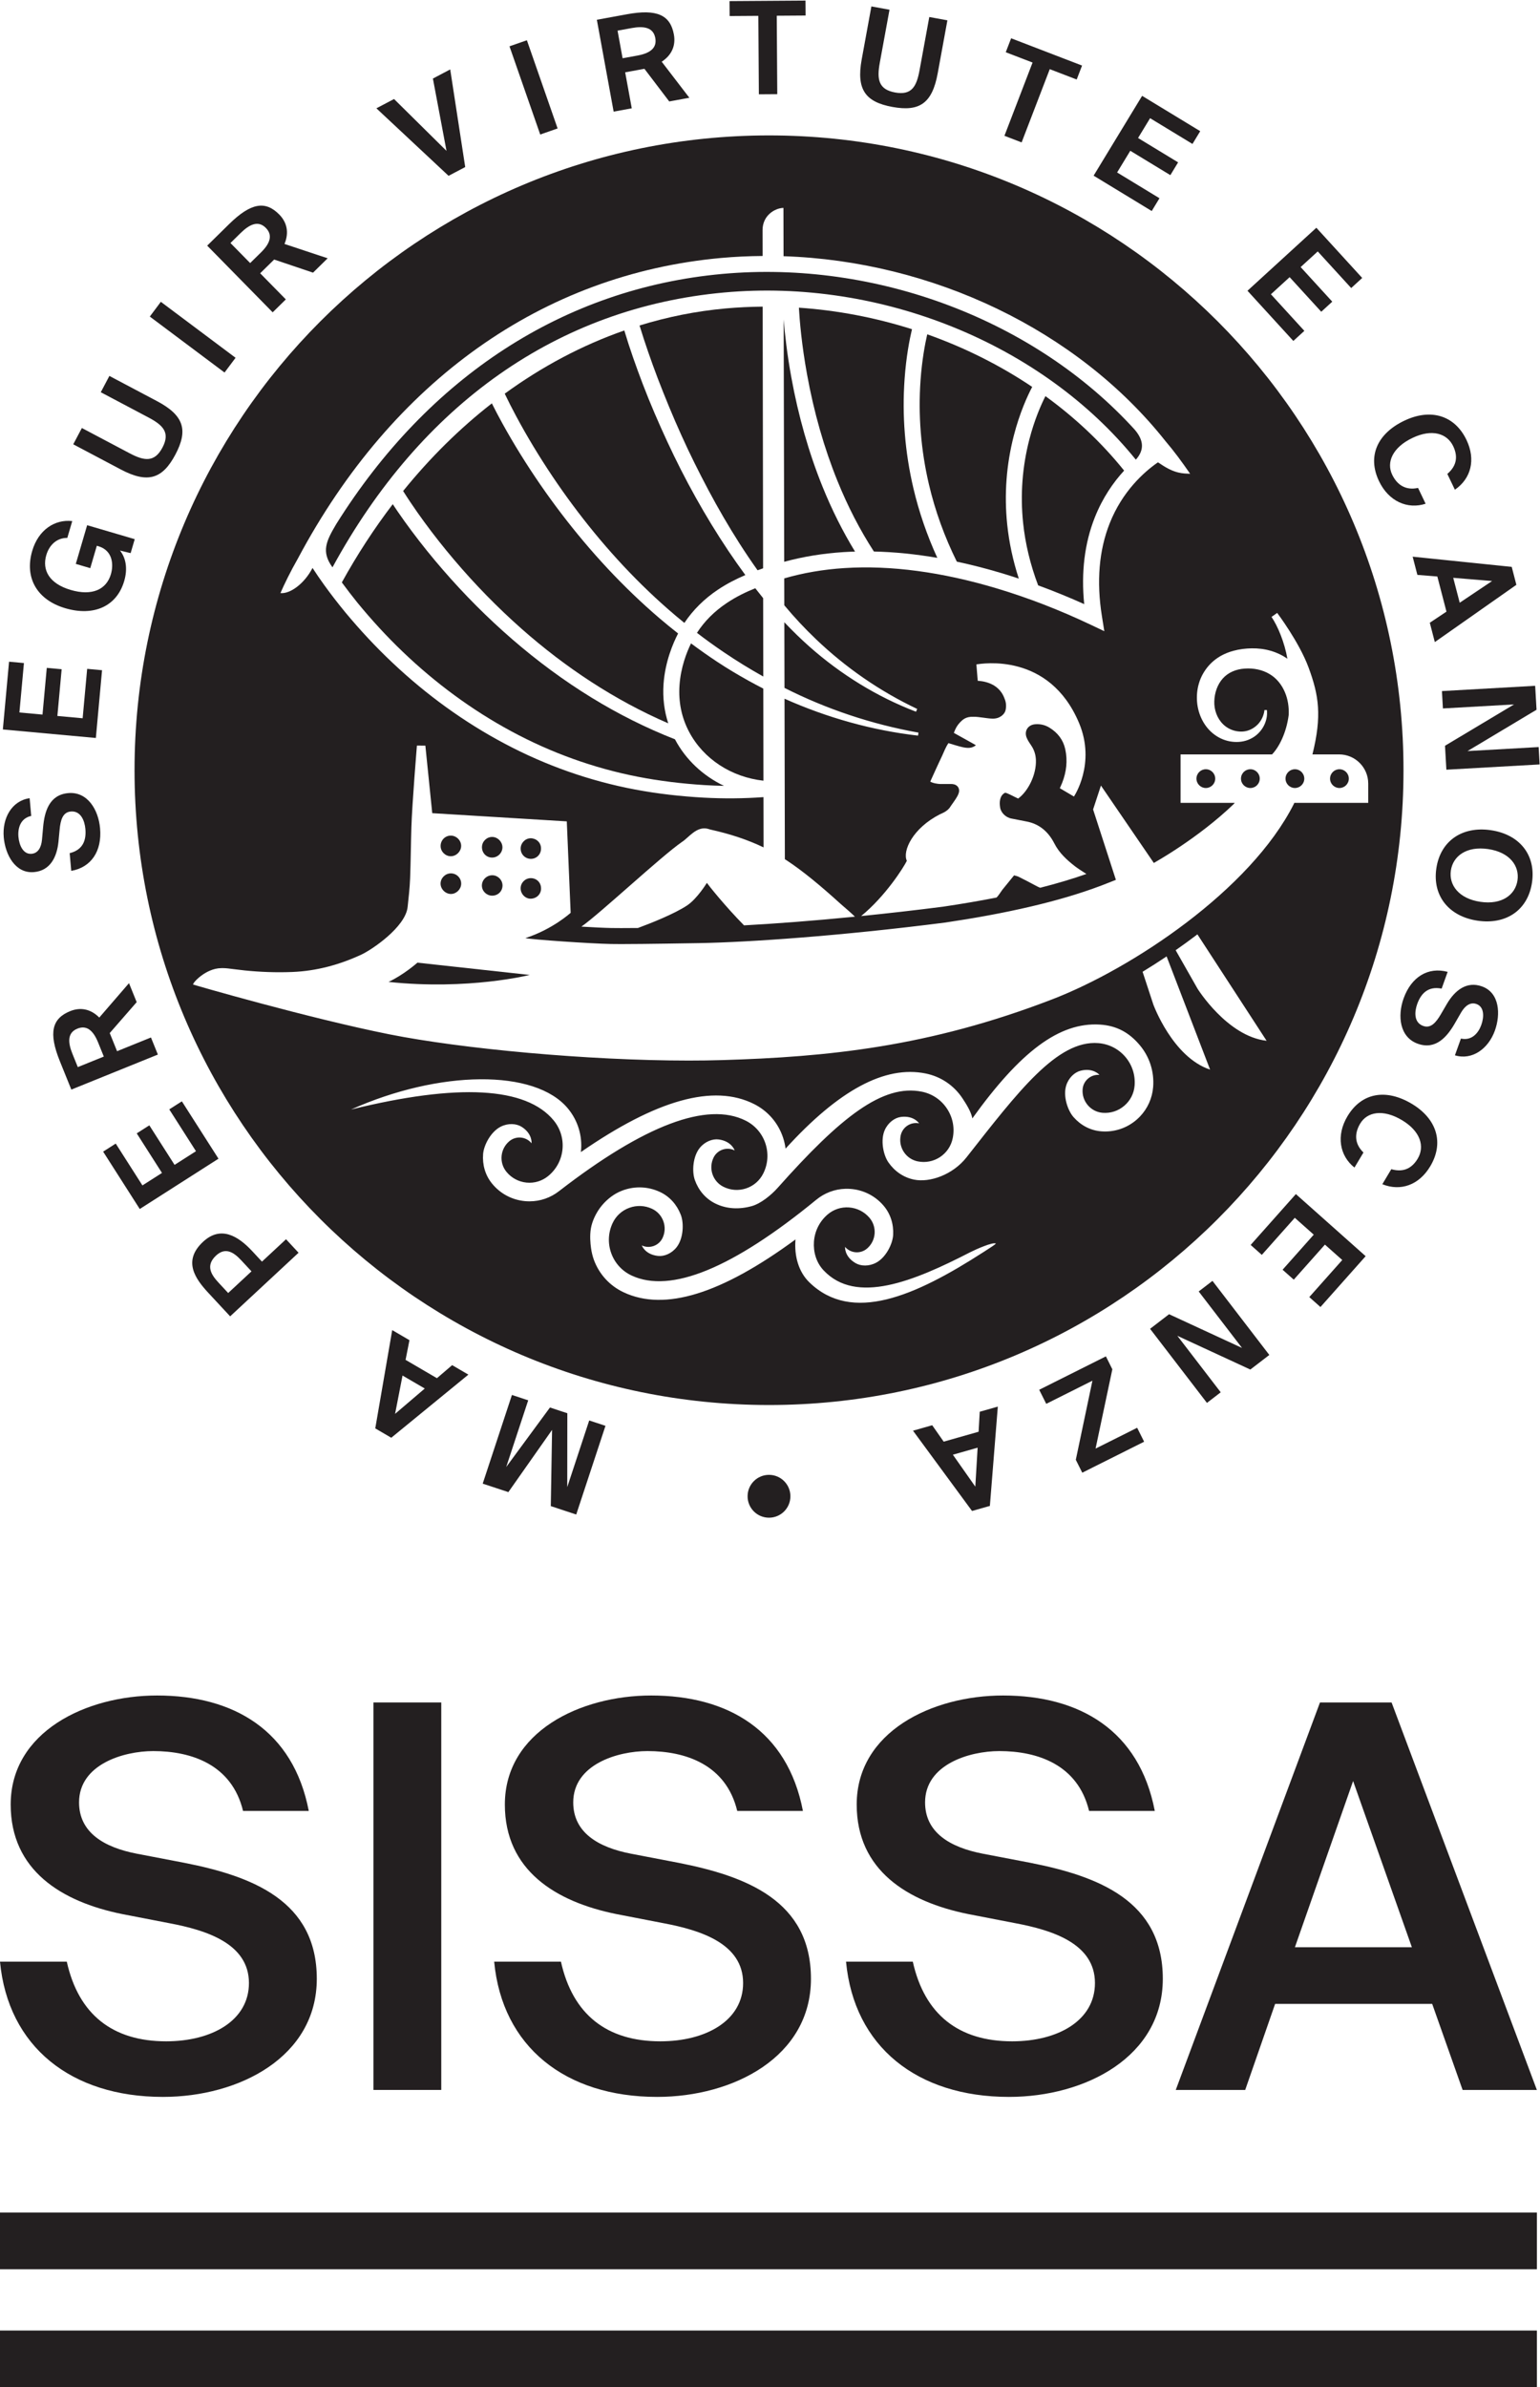 <?xml version="1.0" encoding="UTF-8" standalone="no"?>
<svg
   xmlns:dc="http://purl.org/dc/elements/1.1/"
   xmlns:cc="http://creativecommons.org/ns#"
   xmlns:rdf="http://www.w3.org/1999/02/22-rdf-syntax-ns#"
   xmlns:svg="http://www.w3.org/2000/svg"
   xmlns="http://www.w3.org/2000/svg"
   viewBox="0 0 177.649 275.233"
   height="275.233"
   width="177.649"
   xml:space="preserve"
   id="svg834"
   version="1.1"><defs
     id="defs838"><clipPath
       id="clipPath850"
       clipPathUnits="userSpaceOnUse"><path
         id="path848"
         d="M 0,206.425 H 133.237 V 0 H 0 Z" /></clipPath></defs><g
     transform="matrix(1.333,0,0,-1.333,0,275.233)"
     id="g842"><g
       id="g844"><g
         clip-path="url(#clipPath850)"
         id="g846"><g
           transform="translate(87.734,168.796)"
           id="g852"><path
             id="path854"
             style="fill:#231f20;fill-opacity:1;fill-rule:nonzero;stroke:none"
             d="M 0,0 C 0.511,1.982 1.181,3.436 1.591,4.216 -1.198,6.089 -4.262,7.621 -7.492,8.764 -7.691,7.897 -7.946,6.533 -8.07,4.808 c -0.216,-3.017 0.028,-6.055 0.725,-9.029 0.537,-2.289 1.351,-4.532 2.413,-6.678 1.266,-0.27 2.555,-0.6 3.868,-0.993 0.498,-0.149 0.997,-0.308 1.496,-0.474 -0.503,1.545 -0.841,3.116 -1.004,4.687 C -0.84,-5.098 -0.647,-2.514 0,0" /></g><g
           transform="translate(68.476,173.86)"
           id="g856"><path
             id="path858"
             style="fill:#231f20;fill-opacity:1;fill-rule:nonzero;stroke:none"
             d="m 0,0 c -0.371,2.043 -0.561,3.762 -0.658,4.974 0.012,-5.791 0.03,-13.463 0.047,-20.949 1.62,0.441 3.343,0.724 5.137,0.838 0.328,0.021 0.659,0.034 0.992,0.044 C 4.463,-13.37 3.52,-11.492 2.709,-9.49 1.522,-6.559 0.611,-3.366 0,0" /></g><g
           transform="translate(78.283,173.703)"
           id="g860"><path
             id="path862"
             style="fill:#231f20;fill-opacity:1;fill-rule:nonzero;stroke:none"
             d="m 0,0 c 0.136,1.907 0.421,3.383 0.639,4.299 -3.157,1 -6.451,1.635 -9.786,1.861 0.063,-1.116 0.235,-3.186 0.702,-5.755 0.593,-3.273 1.478,-6.375 2.63,-9.218 0.895,-2.215 1.959,-4.269 3.158,-6.117 1.763,-0.039 3.595,-0.222 5.488,-0.549 -0.892,1.953 -1.59,3.976 -2.073,6.036 C 0.029,-6.333 -0.227,-3.156 0,0" /></g><g
           transform="translate(90.471,172.212)"
           id="g864"><path
             id="path866"
             style="fill:#231f20;fill-opacity:1;fill-rule:nonzero;stroke:none"
             d="m 0,0 c -0.377,-0.743 -0.954,-2.043 -1.396,-3.761 -0.607,-2.354 -0.788,-4.774 -0.537,-7.192 0.188,-1.818 0.628,-3.636 1.302,-5.413 1.33,-0.487 2.662,-1.028 3.985,-1.623 -0.274,2.749 0.034,5.266 0.918,7.498 C 4.955,-8.769 5.89,-7.44 6.81,-6.44 4.862,-4.019 2.562,-1.859 0,0" /></g><g
           transform="translate(62.662,181.176)"
           id="g868"><path
             id="path870"
             style="fill:#231f20;fill-opacity:1;fill-rule:nonzero;stroke:none"
             d="m 0,0 c 13.576,1.234 27.522,-4.437 35.632,-14.459 0.754,0.841 0.69,1.684 -0.109,2.609 -8.582,9.433 -22.304,14.67 -35.669,13.458 -13.696,-1.244 -25.433,-8.883 -33.422,-21.645 -0.872,-1.473 -1.31,-2.379 -0.321,-3.734 C -26.199,-9.652 -14.383,-1.307 0,0" /></g><g
           transform="translate(43.679,172.426)"
           id="g872"><path
             id="path874"
             style="fill:#231f20;fill-opacity:1;fill-rule:nonzero;stroke:none"
             d="m 0,0 c 0.305,-0.641 0.635,-1.286 0.972,-1.915 0.479,-0.896 0.983,-1.78 1.51,-2.651 1.053,-1.743 2.189,-3.436 3.404,-5.071 2.431,-3.269 5.174,-6.312 8.239,-8.995 0.465,-0.409 0.94,-0.805 1.421,-1.196 0.742,1.111 1.711,2.075 2.892,2.867 0.786,0.528 1.61,0.942 2.385,1.272 -0.504,0.686 -0.992,1.381 -1.466,2.086 -2.013,3.008 -3.773,6.18 -5.293,9.459 -0.76,1.64 -1.479,3.299 -2.124,4.988 C 11.361,2.367 10.818,3.89 10.348,5.467 6.693,4.191 3.221,2.346 0,0" /></g><g
           transform="translate(62.788,179.797)"
           id="g876"><path
             id="path878"
             style="fill:#231f20;fill-opacity:1;fill-rule:nonzero;stroke:none"
             d="m 0,0 c -2.542,-0.23 -5.029,-0.73 -7.442,-1.473 0.464,-1.522 0.999,-3.055 1.569,-4.558 0.639,-1.659 1.312,-3.305 2.047,-4.924 0.728,-1.623 1.525,-3.212 2.357,-4.782 0.836,-1.569 1.729,-3.106 2.685,-4.603 0.499,-0.781 1.018,-1.55 1.555,-2.305 0.165,0.06 0.325,0.116 0.479,0.168 L 3.213,0.157 C 2.142,0.146 1.07,0.098 0,0" /></g><g
           transform="translate(62.889,154.316)"
           id="g880"><path
             id="path882"
             style="fill:#231f20;fill-opacity:1;fill-rule:nonzero;stroke:none"
             d="m 0,0 c -1.079,-0.724 -1.924,-1.571 -2.575,-2.578 0.757,-0.58 1.53,-1.139 2.32,-1.672 1.108,-0.753 2.251,-1.452 3.42,-2.107 L 3.153,0.423 C 2.924,0.708 2.696,0.992 2.472,1.281 1.672,0.959 0.814,0.547 0,0" /></g><g
           transform="translate(64.745,147.615)"
           id="g884"><path
             id="path886"
             style="fill:#231f20;fill-opacity:1;fill-rule:nonzero;stroke:none"
             d="m 0,0 c -0.908,0.506 -1.803,1.038 -2.669,1.612 -0.775,0.511 -1.532,1.047 -2.276,1.599 -0.377,-0.77 -0.889,-2.071 -0.996,-3.618 -0.101,-1.445 0.179,-2.802 0.83,-4.032 1.244,-2.352 3.664,-3.92 6.434,-4.225 L 1.31,-0.699 C 0.87,-0.473 0.433,-0.239 0,0" /></g><g
           transform="translate(58.411,142.528)"
           id="g888"><path
             id="path890"
             style="fill:#231f20;fill-opacity:1;fill-rule:nonzero;stroke:none"
             d="m 0,0 -0.001,0.003 c -2.508,0.982 -4.923,2.195 -7.216,3.604 -2.424,1.487 -4.714,3.186 -6.863,5.045 -2.147,1.86 -4.157,3.877 -6.015,6.025 -0.931,1.073 -1.823,2.179 -2.675,3.319 -0.426,0.569 -0.841,1.147 -1.244,1.735 -0.138,0.203 -0.274,0.405 -0.408,0.608 -1.602,-2.096 -3.076,-4.358 -4.407,-6.766 0.433,-0.587 0.876,-1.168 1.335,-1.736 1.232,-1.502 2.547,-2.939 3.954,-4.28 2.808,-2.687 5.96,-5.019 9.379,-6.861 3.416,-1.846 7.108,-3.18 10.921,-3.926 1.904,-0.374 3.845,-0.603 5.789,-0.727 C 3.112,-3.991 3.677,-4.013 4.241,-4.024 2.437,-3.159 0.936,-1.77 0,0" /></g><g
           transform="translate(104.352,139.941)"
           id="g892"><path
             id="path894"
             style="fill:#231f20;fill-opacity:1;fill-rule:nonzero;stroke:none"
             d="m 0,0 c -0.448,0 -0.812,-0.363 -0.812,-0.811 0,-0.449 0.364,-0.812 0.812,-0.812 0.448,0 0.812,0.363 0.812,0.812 C 0.812,-0.363 0.448,0 0,0" /></g><g
           transform="translate(42.564,171.587)"
           id="g896"><path
             id="path898"
             style="fill:#231f20;fill-opacity:1;fill-rule:nonzero;stroke:none"
             d="m 0,0 c -2.776,-2.162 -5.35,-4.705 -7.678,-7.58 0.207,-0.329 0.422,-0.659 0.639,-0.983 0.385,-0.575 0.785,-1.142 1.195,-1.702 0.82,-1.12 1.682,-2.212 2.582,-3.27 1.798,-2.121 3.746,-4.115 5.829,-5.957 3.789,-3.349 8.059,-6.178 12.699,-8.184 -0.349,1.073 -0.489,2.209 -0.408,3.393 0.135,1.945 0.829,3.549 1.26,4.38 -0.536,0.422 -1.066,0.851 -1.584,1.294 -3.162,2.7 -5.997,5.769 -8.517,9.07 -1.259,1.652 -2.439,3.364 -3.536,5.13 C 1.933,-3.527 1.406,-2.63 0.904,-1.718 0.591,-1.149 0.291,-0.582 0,0" /></g><g
           transform="translate(45.959,132.19)"
           id="g900"><path
             id="path902"
             style="fill:#231f20;fill-opacity:1;fill-rule:nonzero;stroke:none"
             d="M 0,0 C 0.482,0.01 0.856,0.389 0.86,0.88 0.874,1.43 0.421,1.783 -0.036,1.781 -0.509,1.775 -0.898,1.372 -0.901,0.896 -0.905,0.391 -0.505,-0.007 0,0" /></g><g
           transform="translate(39.023,129.153)"
           id="g904"><path
             id="path906"
             style="fill:#231f20;fill-opacity:1;fill-rule:nonzero;stroke:none"
             d="M 0,0 C 0.466,0 0.874,0.4 0.887,0.87 0.902,1.369 0.498,1.782 -0.004,1.782 -0.479,1.78 -0.879,1.394 -0.896,0.92 -0.913,0.437 -0.485,0 0,0" /></g><g
           transform="translate(108.205,139.941)"
           id="g908"><path
             id="path910"
             style="fill:#231f20;fill-opacity:1;fill-rule:nonzero;stroke:none"
             d="m 0,0 c -0.448,0 -0.812,-0.363 -0.812,-0.811 0,-0.449 0.364,-0.812 0.812,-0.812 0.448,0 0.812,0.363 0.812,0.812 C 0.812,-0.363 0.448,0 0,0" /></g><g
           transform="translate(33.623,121.546)"
           id="g912"><path
             id="path914"
             style="fill:#231f20;fill-opacity:1;fill-rule:nonzero;stroke:none"
             d="M 0,0 C 6.915,-0.734 12.22,0.603 12.22,0.603 L 2.501,1.666 C 2.501,1.666 1.311,0.612 0,0" /></g><g
           transform="translate(39.031,132.417)"
           id="g916"><path
             id="path918"
             style="fill:#231f20;fill-opacity:1;fill-rule:nonzero;stroke:none"
             d="M 0,0 C 0.464,0.008 0.873,0.421 0.877,0.885 0.883,1.373 0.458,1.792 -0.036,1.783 -0.534,1.775 -0.921,1.354 -0.9,0.849 -0.879,0.374 -0.474,-0.011 0,0" /></g><g
           transform="translate(115.913,139.941)"
           id="g920"><path
             id="path922"
             style="fill:#231f20;fill-opacity:1;fill-rule:nonzero;stroke:none"
             d="m 0,0 c -0.448,0 -0.812,-0.363 -0.812,-0.811 0,-0.449 0.364,-0.812 0.812,-0.812 0.448,0 0.812,0.363 0.812,0.812 C 0.812,-0.363 0.448,0 0,0" /></g><g
           transform="translate(112.006,137.034)"
           id="g924"><path
             id="path926"
             style="fill:#231f20;fill-opacity:1;fill-rule:nonzero;stroke:none"
             d="m 0,0 -0.033,-0.085 c -3.77,-7.479 -14.033,-14.254 -20.88,-16.896 -10.736,-4.144 -19.541,-4.998 -28.608,-5.269 -0.925,-0.028 -1.889,-0.041 -2.881,-0.041 -8.732,0 -19.676,1.023 -25.928,2.274 -6.965,1.392 -16.824,4.251 -16.963,4.302 -0.064,0.132 1.082,1.399 2.417,1.418 0.045,0.002 0.091,0.003 0.137,0.003 0.303,0 0.611,-0.045 0.913,-0.084 1.332,-0.178 2.668,-0.273 4.009,-0.273 0.364,0 0.729,0.007 1.094,0.021 2.104,0.083 4.093,0.626 5.993,1.506 0.894,0.416 3.814,2.373 4,4.118 0.088,0.822 0.182,1.644 0.214,2.468 0.058,1.475 0.064,2.953 0.111,4.429 0.064,2.053 0.479,7.064 0.479,7.064 l 0.731,-0.006 0.595,-5.841 11.644,-0.71 0.334,-7.909 c 0,0 -1.565,-1.431 -3.92,-2.187 0.541,-0.126 5.64,-0.477 7.416,-0.51 0.23,-0.005 0.523,-0.007 0.861,-0.007 2.121,0 5.991,0.075 6.735,0.083 4.34,0.075 12.274,0.622 21.324,1.779 2.504,0.372 4.992,0.817 7.457,1.397 2.053,0.483 4.081,1.058 6.056,1.804 0.409,0.154 1.255,0.494 1.255,0.494 l -1.973,6.087 0.679,2.067 4.576,-6.693 c 0,0 3.827,2.114 6.934,5.112 L -5.156,0 H -9.84 v 4.191 h 7.916 c 0.604,0.624 1.243,1.861 1.442,3.421 0.029,0.673 -0.071,1.347 -0.325,1.946 -0.278,0.665 -0.734,1.234 -1.344,1.589 -0.604,0.36 -1.356,0.522 -2.141,0.466 -0.769,-0.048 -1.443,-0.348 -1.896,-0.857 -0.456,-0.506 -0.713,-1.229 -0.734,-1.97 -0.025,-0.737 0.242,-1.485 0.769,-1.995 0.262,-0.254 0.589,-0.443 0.954,-0.544 0.372,-0.1 0.756,-0.116 1.128,-0.011 0.37,0.105 0.722,0.326 0.992,0.638 0.268,0.313 0.446,0.718 0.501,1.157 h 0.204 C -2.25,7.07 -2.814,5.996 -3.793,5.535 -4.275,5.293 -4.843,5.224 -5.372,5.288 c -0.54,0.059 -1.071,0.273 -1.518,0.601 -0.907,0.656 -1.431,1.743 -1.523,2.834 -0.045,0.547 0.005,1.104 0.17,1.639 0.158,0.537 0.444,1.046 0.82,1.482 0.377,0.436 0.857,0.787 1.369,1.022 0.515,0.238 1.054,0.374 1.584,0.443 0.528,0.066 1.057,0.079 1.607,0.012 0.544,-0.068 1.091,-0.221 1.601,-0.467 0.233,-0.11 0.455,-0.241 0.667,-0.386 -0.25,1.408 -0.817,2.784 -1.373,3.615 l 0.489,0.345 c 0,0 1.898,-2.512 2.712,-4.712 C 2.13,9.293 2.401,7.528 1.571,4.191 h 2.306 c 1.393,0 2.522,-1.129 2.522,-2.522 L 6.399,0 Z m -8.369,-16.079 -1.897,3.334 c 0.606,0.422 1.203,0.854 1.785,1.296 0.032,0.024 0.065,0.051 0.097,0.076 l 5.988,-9.205 c -3.403,0.379 -5.973,4.499 -5.973,4.499 m -3.831,-1.358 -0.927,2.826 c 0.699,0.425 1.394,0.87 2.078,1.33 l 3.763,-9.792 c -3.252,1.074 -4.914,5.636 -4.914,5.636 m -0.014,-7.14 c -0.077,-0.969 -0.479,-1.861 -1.142,-2.555 -0.1,-0.101 -0.202,-0.199 -0.31,-0.293 -0.85,-0.724 -1.927,-1.075 -3.041,-0.986 -0.932,0.071 -1.766,0.517 -2.386,1.218 -0.521,0.583 -0.931,1.833 -0.645,2.744 0.208,0.67 0.724,1.149 1.251,1.282 1.094,0.276 1.624,-0.362 1.624,-0.362 -0.743,0.058 -1.398,-0.5 -1.455,-1.243 -0.04,-0.504 0.12,-0.992 0.449,-1.379 0.326,-0.383 0.784,-0.619 1.289,-0.658 0.683,-0.054 1.348,0.162 1.868,0.609 0.524,0.445 0.839,1.065 0.894,1.751 0.071,0.907 -0.214,1.789 -0.806,2.481 -0.594,0.693 -1.418,1.111 -2.327,1.185 -3.563,0.292 -6.965,-4.22 -11.413,-9.878 -1.191,-1.514 -3.179,-2.203 -4.539,-1.927 -0.919,0.186 -1.692,0.727 -2.225,1.497 -0.443,0.644 -0.702,1.934 -0.306,2.804 0.289,0.639 0.859,1.052 1.396,1.121 1.121,0.141 1.57,-0.555 1.57,-0.555 -0.73,0.148 -1.446,-0.327 -1.596,-1.06 -0.1,-0.494 -0.002,-0.999 0.278,-1.422 0.279,-0.421 0.706,-0.708 1.2,-0.808 0.672,-0.136 1.359,-0.003 1.931,0.374 0.571,0.38 0.961,0.96 1.096,1.631 0.183,0.894 0.004,1.803 -0.5,2.562 -0.503,0.758 -1.271,1.277 -2.163,1.459 -3.381,0.686 -7.017,-2.167 -12.488,-8.318 -0.581,-0.652 -1.48,-1.364 -2.225,-1.573 -1.074,-0.302 -2.19,-0.27 -3.187,0.23 -0.836,0.418 -1.442,1.143 -1.754,2.025 -0.261,0.739 -0.173,2.05 0.435,2.787 0.447,0.542 1.105,0.792 1.642,0.717 1.118,-0.156 1.369,-0.946 1.369,-0.946 -0.667,0.334 -1.482,0.063 -1.818,-0.604 -0.225,-0.454 -0.261,-0.967 -0.104,-1.446 0.161,-0.479 0.498,-0.87 0.949,-1.095 0.614,-0.308 1.311,-0.357 1.962,-0.141 0.649,0.216 1.177,0.673 1.485,1.287 0.408,0.813 0.473,1.739 0.188,2.603 -0.29,0.864 -0.896,1.565 -1.71,1.972 -3.328,1.668 -8.76,-0.383 -16.147,-6.096 -0.739,-0.577 -1.63,-0.884 -2.559,-0.884 -0.14,0 -0.281,0.006 -0.424,0.021 -1.11,0.111 -2.109,0.648 -2.815,1.512 -0.594,0.726 -0.849,1.634 -0.775,2.566 0.064,0.781 0.68,1.94 1.537,2.365 0.629,0.312 1.332,0.27 1.792,-0.016 0.956,-0.601 0.862,-1.425 0.862,-1.425 -0.473,0.579 -1.326,0.663 -1.905,0.192 -0.39,-0.32 -0.634,-0.774 -0.685,-1.275 -0.05,-0.504 0.097,-0.998 0.419,-1.389 0.433,-0.529 1.048,-0.86 1.731,-0.93 0.682,-0.069 1.351,0.134 1.881,0.568 0.704,0.576 1.144,1.393 1.236,2.299 0.09,0.907 -0.179,1.794 -0.753,2.5 -2.384,2.913 -8.286,3.234 -17.545,0.952 7.608,3.407 15.94,3.55 18.788,0.066 0.849,-1.039 1.243,-2.345 1.11,-3.678 -0.004,-0.025 -0.007,-0.047 -0.009,-0.069 6.57,4.545 11.489,5.909 14.981,4.16 1.2,-0.601 2.092,-1.632 2.515,-2.904 0.105,-0.316 0.177,-0.635 0.218,-0.956 4.619,5.077 8.608,7.211 12.123,6.499 1.314,-0.267 2.445,-1.028 3.185,-2.145 0.312,-0.469 0.769,-1.192 0.855,-1.741 4.144,5.762 7.516,8.333 11.037,8.116 1.495,-0.092 2.554,-0.725 3.424,-1.745 0.87,-1.018 1.29,-2.316 1.187,-3.653 m -14.684,-14.28 c -5.966,-3.846 -11.379,-6.186 -15.063,-2.622 -0.962,0.934 -1.306,2.309 -1.21,3.647 0,0.022 0.004,0.047 0.006,0.069 -6.439,-4.73 -11.32,-6.23 -14.859,-4.579 -1.215,0.568 -2.136,1.572 -2.594,2.83 -0.114,0.312 -0.197,0.682 -0.242,1.003 -0.058,0.429 -0.119,1.08 -0.01,1.707 0.107,0.613 0.418,1.273 0.801,1.788 0.409,0.55 0.982,1.045 1.583,1.335 0.126,0.061 0.257,0.116 0.39,0.165 1.051,0.381 2.183,0.332 3.196,-0.139 0.847,-0.395 1.472,-1.103 1.808,-1.976 0.284,-0.73 0.229,-2.044 -0.355,-2.797 -0.432,-0.556 -1.084,-0.823 -1.621,-0.762 -1.122,0.122 -1.397,0.907 -1.397,0.907 0.676,-0.316 1.484,-0.021 1.799,0.655 0.214,0.456 0.237,0.972 0.064,1.446 -0.174,0.476 -0.52,0.855 -0.98,1.07 -0.62,0.289 -1.317,0.319 -1.963,0.084 -0.643,-0.233 -1.159,-0.704 -1.449,-1.327 -0.384,-0.826 -0.425,-1.751 -0.114,-2.608 0.312,-0.855 0.937,-1.539 1.764,-1.924 3.373,-1.572 8.745,0.629 15.969,6.55 0.724,0.596 1.606,0.928 2.534,0.954 0.139,0.004 0.281,0 0.425,-0.01 1.111,-0.08 2.128,-0.588 2.856,-1.43 0.613,-0.708 0.895,-1.612 0.846,-2.545 -0.042,-0.782 -0.626,-1.96 -1.47,-2.406 -0.621,-0.332 -1.324,-0.311 -1.79,-0.035 -0.976,0.572 -0.903,1.4 -0.903,1.4 0.488,-0.566 1.345,-0.627 1.908,-0.139 0.384,0.332 0.613,0.792 0.651,1.296 0.035,0.505 -0.126,0.993 -0.457,1.375 -0.451,0.519 -1.073,0.83 -1.758,0.881 -0.684,0.049 -1.347,-0.171 -1.865,-0.62 -0.688,-0.596 -1.103,-1.426 -1.17,-2.335 -0.064,-0.907 0.203,-1.811 0.824,-2.476 2.823,-3.016 7.82,-0.952 12.69,1.552 0.503,0.257 1.99,0.917 2.233,0.751 -0.12,-0.12 -0.434,-0.32 -1.077,-0.735 m -3.767,37.869 c 0.209,0.096 0.701,0.273 0.941,0.716 0.139,0.205 0.289,0.398 0.421,0.606 0.096,0.147 0.186,0.301 0.246,0.464 0.16,0.421 -0.072,0.78 -0.522,0.829 -0.122,0.013 -0.757,-0.002 -1.056,0.004 -0.212,0.003 -0.661,0.071 -0.868,0.21 0.164,0.372 0.321,0.708 0.485,1.067 0.171,0.385 0.357,0.762 0.534,1.145 0.169,0.365 0.306,0.748 0.553,1.113 0.136,-0.043 0.962,-0.299 1.255,-0.357 0.403,-0.079 0.757,-0.109 1.123,0.171 -10e-4,0.017 -1.303,0.734 -1.908,1.072 0.149,0.401 0.273,0.626 0.528,0.902 0.22,0.22 0.489,0.522 1.181,0.49 0.44,0.013 1.198,-0.157 1.637,-0.159 0.637,-0.019 1.053,0.388 1.129,0.728 0.078,0.355 0.05,0.697 -0.098,1.029 -0.538,1.475 -2.136,1.49 -2.311,1.518 -0.042,0.455 -0.075,0.973 -0.116,1.417 0.477,0.063 6.301,1.071 8.884,-5.068 1.482,-3.522 -0.443,-6.362 -0.443,-6.362 l -1.219,0.719 c 0,0 0.146,0.329 0.203,0.472 0.366,0.939 0.482,1.904 0.267,2.896 -0.177,0.815 -0.653,1.428 -1.357,1.864 -0.386,0.24 -0.805,0.339 -1.26,0.3 -0.622,-0.056 -0.961,-0.595 -0.719,-1.174 0.101,-0.243 0.254,-0.462 0.401,-0.68 0.252,-0.376 0.376,-0.785 0.394,-1.238 0.047,-1.234 -0.645,-2.678 -1.536,-3.334 -0.512,0.235 -1,0.521 -1.139,0.5 -0.474,-0.245 -0.492,-0.834 -0.425,-1.247 0.051,-0.442 0.466,-0.881 0.968,-0.979 0.311,-0.062 1.17,-0.231 1.292,-0.253 1.149,-0.207 1.932,-0.913 2.439,-1.911 0.425,-0.828 1.078,-1.42 1.787,-1.972 0.182,-0.142 0.613,-0.428 0.983,-0.661 -1.225,-0.43 -2.546,-0.824 -3.998,-1.193 -0.114,0.045 -0.216,0.091 -0.28,0.126 -0.524,0.288 -1.055,0.556 -1.587,0.824 -0.122,0.061 -0.263,0.083 -0.394,0.123 -0.309,-0.376 -0.97,-1.193 -1.015,-1.248 -0.209,-0.286 -0.329,-0.501 -0.5,-0.67 -1.441,-0.284 -2.974,-0.546 -4.631,-0.792 -2.482,-0.318 -4.86,-0.586 -7.089,-0.811 2.112,1.727 3.686,4.222 3.954,4.777 -0.393,0.853 0.507,2.824 2.866,4.027 m -55.556,22.134 c 8.183,15.354 21.183,24.582 36.606,25.983 1.199,0.109 2.401,0.163 3.603,0.172 l -0.004,2.238 c 0,1.274 1.07,1.906 1.807,1.921 0,-0.009 0.003,-1.573 0.009,-4.178 12.871,-0.421 25.422,-6.38 33.045,-15.986 0.771,-0.904 1.425,-1.798 2.141,-2.832 -0.588,0.03 -1.29,-0.017 -2.538,0.83 0,0 -0.114,0.078 -0.241,0.157 -0.021,-0.011 -0.046,-0.026 -0.071,-0.042 -1.142,-0.802 -3.01,-2.452 -4.112,-5.231 -0.926,-2.335 -1.153,-5.038 -0.673,-8.032 l 0.208,-1.298 -1.188,0.563 c -2.685,1.273 -5.413,2.327 -8.105,3.134 -4.751,1.423 -9.186,2.017 -13.182,1.763 -1.836,-0.116 -3.589,-0.418 -5.223,-0.893 0.002,-0.781 0.003,-1.557 0.005,-2.327 0.862,-1.034 1.78,-2.019 2.756,-2.947 2.561,-2.444 5.513,-4.49 8.744,-6.018 l -0.103,-0.24 c -3.367,1.285 -6.5,3.222 -9.22,5.627 -0.755,0.67 -1.478,1.377 -2.174,2.11 0.005,-1.955 0.009,-3.859 0.013,-5.677 0.002,-10e-4 0.005,-0.002 0.007,-0.003 3.635,-1.838 7.548,-3.142 11.588,-3.866 l -0.039,-0.259 c -3.972,0.454 -7.881,1.554 -11.554,3.193 0.014,-6.622 0.026,-11.931 0.03,-13.883 0.058,-0.036 0.115,-0.071 0.172,-0.108 1.41,-0.932 2.927,-2.19 4.665,-3.767 0.457,-0.388 0.979,-0.848 1.228,-1.095 -3.709,-0.366 -6.982,-0.609 -9.598,-0.751 -1.664,1.689 -3.047,3.436 -3.217,3.675 0,0 -0.834,-1.369 -1.712,-1.953 -1.107,-0.735 -3.161,-1.547 -4.253,-1.949 -0.533,-0.005 -1.035,-0.008 -1.464,-0.008 -0.344,0 -0.625,0.002 -0.835,0.006 -0.63,0.012 -1.585,0.059 -2.593,0.12 1.64,1.152 6.883,6.066 8.701,7.324 0.569,0.352 1.272,1.413 2.275,1.128 0.053,-0.017 0.109,-0.034 0.166,-0.052 1.76,-0.391 3.246,-0.886 4.623,-1.547 l -0.008,4.348 c -1.722,-0.127 -3.451,-0.137 -5.172,-0.045 -1.991,0.112 -3.974,0.332 -5.942,0.703 -3.929,0.74 -7.746,2.088 -11.278,3.965 -3.536,1.872 -6.797,4.248 -9.702,6.99 -1.456,1.369 -2.818,2.835 -4.096,4.371 -0.635,0.773 -1.249,1.563 -1.834,2.376 -0.346,0.482 -0.679,0.965 -1.002,1.463 -0.684,-1.335 -1.925,-2.264 -2.778,-2.176 0.315,0.727 0.882,1.894 1.519,3.003 m 40.763,36.584 c -30.323,0 -54.907,-24.584 -54.907,-54.907 0,-30.325 24.584,-54.906 54.907,-54.906 30.323,0 54.908,24.581 54.908,54.906 0,30.323 -24.585,54.907 -54.908,54.907" /></g><g
           transform="translate(42.574,129.006)"
           id="g928"><path
             id="path930"
             style="fill:#231f20;fill-opacity:1;fill-rule:nonzero;stroke:none"
             d="M 0,0 C 0.513,-0.008 0.913,0.377 0.913,0.881 0.911,1.357 0.524,1.752 0.047,1.765 -0.451,1.777 -0.87,1.371 -0.872,0.877 -0.872,0.402 -0.481,0.011 0,0" /></g><g
           transform="translate(112.06,139.941)"
           id="g932"><path
             id="path934"
             style="fill:#231f20;fill-opacity:1;fill-rule:nonzero;stroke:none"
             d="m 0,0 c -0.448,0 -0.812,-0.363 -0.812,-0.811 0,-0.449 0.364,-0.812 0.812,-0.812 0.448,0 0.812,0.363 0.812,0.812 C 0.812,-0.363 0.448,0 0,0" /></g><g
           transform="translate(42.567,132.301)"
           id="g936"><path
             id="path938"
             style="fill:#231f20;fill-opacity:1;fill-rule:nonzero;stroke:none"
             d="M 0,0 C 0.496,-0.012 0.917,0.401 0.913,0.894 0.909,1.365 0.509,1.773 0.043,1.784 -0.434,1.795 -0.838,1.412 -0.858,0.935 -0.879,0.424 -0.5,0.009 0,0" /></g><g
           transform="translate(45.965,128.745)"
           id="g940"><path
             id="path942"
             style="fill:#231f20;fill-opacity:1;fill-rule:nonzero;stroke:none"
             d="m 0,0 c 0.543,0.036 0.872,0.457 0.857,0.889 0,0.513 -0.391,0.896 -0.904,0.887 C -0.526,1.764 -0.909,1.374 -0.909,0.895 -0.911,0.4 -0.484,-0.032 0,0" /></g><g
           transform="translate(66.548,78.91)"
           id="g944"><path
             id="path946"
             style="fill:#231f20;fill-opacity:1;fill-rule:nonzero;stroke:none"
             d="m 0,0 c -1.023,0 -1.853,-0.83 -1.853,-1.854 0,-1.023 0.83,-1.852 1.853,-1.852 1.024,0 1.853,0.829 1.853,1.852 C 1.853,-0.83 1.024,0 0,0 m 15.913,1.742 1.941,-2.761 0.201,3.369 z m 1.658,-4.867 -5.108,6.944 1.661,0.472 0.994,-1.42 3.021,0.858 0.099,1.73 1.564,0.443 -0.687,-8.589 z M 27.99,8.144 23.993,6.142 l -0.61,1.216 5.772,2.89 0.558,-1.117 -1.452,-6.86 3.599,1.801 0.603,-1.206 -5.353,-2.68 -0.559,1.117 z m 12.948,2.831 -3.752,4.887 1.192,0.916 4.92,-6.408 -1.643,-1.262 -6.317,2.919 3.754,-4.887 -1.193,-0.916 -4.921,6.408 1.645,1.262 z m 6.785,3.541 -0.967,0.859 2.854,3.207 -1.5,1.333 -2.697,-3.032 -0.967,0.859 2.697,3.033 -1.641,1.459 -2.853,-3.207 -0.966,0.859 3.912,4.399 6.039,-5.371 z m 2.337,16.502 c 1.231,2.057 3.355,2.397 5.565,1.076 2.19,-1.31 2.804,-3.39 1.597,-5.409 -0.972,-1.626 -2.563,-2.182 -4.145,-1.547 l 0.777,1.3 c 1.12,-0.319 1.825,0.143 2.283,0.908 0.629,1.053 0.248,2.371 -1.358,3.332 -1.655,0.989 -3.017,0.712 -3.616,-0.293 -0.493,-0.822 -0.526,-1.724 0.281,-2.505 l -0.778,-1.301 c -1.289,1.017 -1.601,2.775 -0.606,4.439 m 11.643,11.229 c 1.532,-0.551 1.619,-2.419 1.113,-3.825 -0.566,-1.574 -1.972,-2.585 -3.457,-2.134 l 0.52,1.448 c 0.933,-0.205 1.507,0.466 1.763,1.179 0.249,0.692 0.266,1.564 -0.416,1.809 -0.534,0.192 -0.99,-0.154 -1.325,-0.721 l -0.537,-0.932 c -0.665,-1.159 -1.65,-2.346 -3.223,-1.78 -1.563,0.563 -1.77,2.391 -1.221,3.922 0.673,1.868 2.125,2.744 3.811,2.292 L 58.21,42.057 c -1.172,0.232 -1.787,-0.424 -2.112,-1.326 -0.241,-0.672 -0.306,-1.608 0.513,-1.902 0.65,-0.235 1.107,0.277 1.544,1.032 l 0.526,0.901 c 0.686,1.151 1.699,1.96 3.022,1.485 m -0.142,7.316 c 1.873,-0.276 3.029,0.613 3.213,1.858 0.183,1.246 -0.667,2.431 -2.541,2.706 -1.874,0.276 -3.041,-0.61 -3.225,-1.856 -0.183,-1.246 0.678,-2.432 2.553,-2.708 m 0.912,6.196 c 2.481,-0.366 3.907,-2.142 3.557,-4.523 -0.351,-2.381 -2.23,-3.67 -4.71,-3.304 -2.48,0.365 -3.919,2.143 -3.569,4.524 0.351,2.381 2.242,3.668 4.722,3.303 m 2.002,10.878 -6.155,-0.347 -0.085,1.502 8.069,0.456 0.118,-2.07 -5.973,-3.575 6.155,0.347 0.085,-1.503 -8.07,-0.455 -0.118,2.071 z m -4.701,8.796 2.804,1.879 -3.365,0.277 z m 4.903,1.549 -7.058,-4.952 -0.434,1.672 1.442,0.961 -0.79,3.041 -1.727,0.138 -0.409,1.575 8.574,-0.882 z m -11.885,8.965 c -1.034,2.161 -0.142,4.119 2.18,5.229 2.302,1.1 4.373,0.46 5.388,-1.66 0.816,-1.709 0.398,-3.342 -1.004,-4.308 l -0.653,1.367 c 0.885,0.757 0.89,1.598 0.505,2.403 -0.528,1.105 -1.836,1.517 -3.525,0.71 -1.739,-0.831 -2.26,-2.118 -1.756,-3.173 0.413,-0.865 1.147,-1.391 2.242,-1.151 l 0.654,-1.367 c -1.559,-0.511 -3.196,0.201 -4.031,1.95 m -1.457,17.578 -0.953,-0.872 -2.894,3.166 -1.48,-1.353 2.737,-2.992 -0.954,-0.872 -2.736,2.992 -1.62,-1.48 2.894,-3.165 -0.954,-0.872 -3.968,4.341 5.961,5.449 z m -14.017,12.695 -0.671,-1.104 -3.667,2.228 -1.042,-1.714 3.466,-2.107 -0.671,-1.105 -3.467,2.107 -1.141,-1.875 3.667,-2.23 -0.671,-1.105 -5.029,3.058 4.198,6.904 z m -16.829,6.829 0.465,1.207 6.138,-2.36 -0.464,-1.206 -2.331,0.895 -2.435,-6.336 -1.487,0.572 2.434,6.336 z M 9.587,122.131 c -0.256,-1.403 -0.126,-2.299 1.322,-2.564 1.448,-0.265 1.865,0.531 2.122,1.934 l 0.841,4.594 1.567,-0.287 -0.839,-4.582 c -0.478,-2.621 -1.595,-3.334 -3.92,-2.909 -2.324,0.425 -3.138,1.492 -2.657,4.112 l 0.838,4.582 1.568,-0.286 z m -12.993,4.048 -0.009,1.292 6.573,0.045 0.009,-1.293 -2.496,-0.017 0.045,-6.783 -1.592,-0.011 -0.046,6.784 z m -9.263,-3.652 1.294,0.236 c 1.217,0.222 1.677,0.737 1.535,1.515 -0.169,0.921 -0.986,1.055 -2.049,0.86 l -1.216,-0.222 z m 0.223,-1.217 0.57,-3.112 -1.568,-0.287 -1.453,7.945 2.608,0.477 c 2.62,0.48 3.753,-0.083 4.058,-1.749 0.167,-0.91 -0.142,-1.759 -1.053,-2.356 l 2.393,-3.119 -1.741,-0.318 -2.148,2.824 z m -7.351,-5.379 -2.66,7.629 1.506,0.524 2.658,-7.628 z m -8.111,-1.414 -1.177,6.254 1.498,0.789 1.298,-8.444 -1.44,-0.758 -6.246,5.839 1.528,0.804 z m -16.992,-9.705 0.939,0.922 c 0.882,0.868 0.975,1.553 0.42,2.117 -0.656,0.669 -1.408,0.32 -2.18,-0.438 l -0.883,-0.867 z m 0.867,-0.883 2.22,-2.26 -1.138,-1.118 -5.666,5.768 1.893,1.86 c 1.902,1.868 3.157,2.039 4.345,0.829 0.649,-0.66 0.87,-1.537 0.451,-2.543 l 3.735,-1.24 -1.265,-1.243 -3.365,1.135 z m -3.084,-8.585 -6.467,4.841 0.955,1.275 6.467,-4.841 z m -8.217,-6.982 c 1.261,-0.667 2.155,-0.812 2.843,0.489 0.688,1.3 0.054,1.938 -1.207,2.605 l -4.129,2.184 0.745,1.41 4.12,-2.179 c 2.355,-1.246 2.699,-2.525 1.595,-4.615 -1.106,-2.089 -2.367,-2.544 -4.723,-1.298 l -4.119,2.179 0.746,1.409 z m -5.389,-7.322 c -0.915,0.012 -1.565,-0.622 -1.819,-1.488 -0.38,-1.295 0.252,-2.467 2.113,-3.013 1.851,-0.543 3.089,0.035 3.478,1.361 0.245,0.835 0.161,2.056 -1.09,2.423 l -0.128,0.037 -0.568,-1.936 -1.251,0.368 0.981,3.347 4.118,-1.208 -0.354,-1.208 -0.922,0.224 c 0.503,-0.624 0.685,-1.549 0.365,-2.639 -0.64,-2.183 -2.622,-3.077 -5.093,-2.352 -2.407,0.706 -3.562,2.589 -2.866,4.964 0.534,1.818 1.957,2.748 3.463,2.574 z m -5.042,-10.707 1.288,-0.118 -0.391,-4.274 1.998,-0.183 0.37,4.04 1.287,-0.117 -0.37,-4.041 2.187,-0.2 0.391,4.274 1.288,-0.118 -0.536,-5.861 -8.048,0.737 z m 2.157,-18.198 c -1.621,-0.144 -2.484,1.515 -2.616,3.003 -0.148,1.666 0.704,3.174 2.241,3.388 l 0.136,-1.532 c -0.934,-0.206 -1.172,-1.056 -1.105,-1.81 0.065,-0.734 0.415,-1.531 1.137,-1.467 0.566,0.05 0.836,0.555 0.9,1.21 l 0.096,1.072 c 0.117,1.332 0.511,2.821 2.177,2.968 1.655,0.147 2.611,-1.425 2.754,-3.047 0.176,-1.977 -0.775,-3.381 -2.494,-3.679 l -0.136,1.532 c 1.162,0.283 1.444,1.136 1.359,2.091 -0.062,0.711 -0.398,1.588 -1.263,1.511 -0.689,-0.061 -0.889,-0.716 -0.968,-1.585 l -0.099,-1.039 c -0.139,-1.333 -0.719,-2.492 -2.119,-2.616 m 6.044,-15.956 -0.493,1.218 c -0.464,1.147 -1.061,1.495 -1.794,1.198 -0.868,-0.351 -0.834,-1.178 -0.428,-2.18 l 0.464,-1.147 z m 1.147,0.464 2.933,1.187 0.598,-1.477 -7.489,-3.03 -0.994,2.458 c -0.999,2.469 -0.677,3.693 0.893,4.328 0.857,0.347 1.752,0.216 2.52,-0.555 l 2.571,2.975 0.665,-1.642 -2.332,-2.674 z m -1.205,-8.686 1.09,0.696 2.31,-3.618 1.692,1.08 -2.184,3.421 1.09,0.696 2.184,-3.42 1.852,1.182 -2.311,3.618 1.09,0.696 3.169,-4.962 -6.813,-4.351 z m 12.838,-10.355 -0.896,0.963 c -0.675,0.727 -1.386,1.132 -2.17,0.404 -0.971,-0.904 -0.362,-1.722 0.229,-2.36 l 0.819,-0.881 z m -4.189,2.559 c 1.511,1.403 3.001,0.536 4.268,-0.827 l 0.827,-0.891 2.083,1.936 1.084,-1.168 -5.92,-5.501 -1.882,2.025 c -1.13,1.217 -2.249,2.765 -0.46,4.426 m 17.26,-11.571 -0.645,-3.315 2.57,2.192 z m -2.36,-4.571 1.467,8.501 1.492,-0.872 -0.336,-1.702 2.714,-1.585 1.317,1.128 1.405,-0.82 -6.674,-5.46 z m 16.613,-5.081 1.902,5.767 1.407,-0.465 -2.531,-7.671 -2.2,0.727 0.11,6.592 -3.782,-5.381 -2.221,0.733 2.529,7.67 1.408,-0.464 -1.902,-5.766 3.785,5.145 1.503,-0.496 z" /></g><g
           transform="translate(14.378,29.914)"
           id="g948"><path
             id="path950"
             style="fill:#231f20;fill-opacity:1;fill-rule:nonzero;stroke:none"
             d="m 0,0 c -4.624,0 -7.583,2.312 -8.598,6.89 h -5.78 c 0.694,-7.351 6.149,-11.698 14.101,-11.698 6.609,0 13.314,3.468 13.314,10.217 0,6.75 -5.595,8.875 -11.467,10.031 l -4.113,0.788 c -2.868,0.555 -4.993,1.849 -4.993,4.438 0,3.282 3.837,4.437 6.426,4.437 3.282,0 6.794,-1.155 7.765,-5.177 h 5.688 c -1.342,6.98 -6.519,9.985 -13.13,9.985 -6.149,0 -12.666,-3.144 -12.666,-9.431 0,-5.688 4.39,-8.413 9.662,-9.477 L 0.277,10.216 C 3.466,9.616 7.165,8.462 7.165,5.04 7.165,1.804 3.974,0 0,0" /></g><path
           id="path952"
           style="fill:#231f20;fill-opacity:1;fill-rule:nonzero;stroke:none"
           d="M 38.187,59.223 H 32.318 V 25.707 h 5.869 z" /><g
           transform="translate(57.143,29.914)"
           id="g954"><path
             id="path956"
             style="fill:#231f20;fill-opacity:1;fill-rule:nonzero;stroke:none"
             d="m 0,0 c -4.624,0 -7.582,2.312 -8.6,6.89 h -5.778 c 0.694,-7.351 6.149,-11.698 14.101,-11.698 6.609,0 13.313,3.468 13.313,10.217 0,6.75 -5.594,8.875 -11.466,10.031 l -4.113,0.788 c -2.866,0.555 -4.993,1.849 -4.993,4.438 0,3.282 3.837,4.437 6.426,4.437 3.283,0 6.796,-1.155 7.767,-5.177 h 5.684 c -1.339,6.98 -6.517,9.985 -13.128,9.985 -6.149,0 -12.666,-3.144 -12.666,-9.431 0,-5.688 4.392,-8.413 9.662,-9.477 L 0.277,10.216 C 3.466,9.616 7.165,8.462 7.165,5.04 7.165,1.804 3.974,0 0,0" /></g><g
           transform="translate(87.591,29.914)"
           id="g958"><path
             id="path960"
             style="fill:#231f20;fill-opacity:1;fill-rule:nonzero;stroke:none"
             d="m 0,0 c -4.624,0 -7.581,2.312 -8.598,6.89 h -5.778 c 0.692,-7.351 6.147,-11.698 14.099,-11.698 6.611,0 13.314,3.468 13.314,10.217 0,6.75 -5.593,8.875 -11.464,10.031 l -4.114,0.788 c -2.868,0.555 -4.995,1.849 -4.995,4.438 0,3.282 3.839,4.437 6.426,4.437 3.283,0 6.797,-1.155 7.767,-5.177 h 5.686 c -1.339,6.98 -6.517,9.985 -13.128,9.985 -6.151,0 -12.668,-3.144 -12.668,-9.431 0,-5.688 4.392,-8.413 9.663,-9.477 L 0.279,10.216 C 3.466,9.616 7.165,8.462 7.165,5.04 7.165,1.804 3.977,0 0,0" /></g><g
           transform="translate(117.096,52.427)"
           id="g962"><path
             id="path964"
             style="fill:#231f20;fill-opacity:1;fill-rule:nonzero;stroke:none"
             d="M 0,0 5.086,-14.376 H -5.036 Z M -6.748,-19.275 H 6.844 l 2.633,-7.445 h 6.427 L 3.33,6.796 H -2.866 L -15.347,-26.72 h 6.009 z" /></g><path
           id="path966"
           style="fill:#231f20;fill-opacity:1;fill-rule:nonzero;stroke:none"
           d="m 0,10.201 h 133 v 4.901 H 0 Z" /><path
           id="path968"
           style="fill:#231f20;fill-opacity:1;fill-rule:nonzero;stroke:none"
           d="M 0,0 H 133 V 4.899 H 0 Z" /></g></g></g></svg>